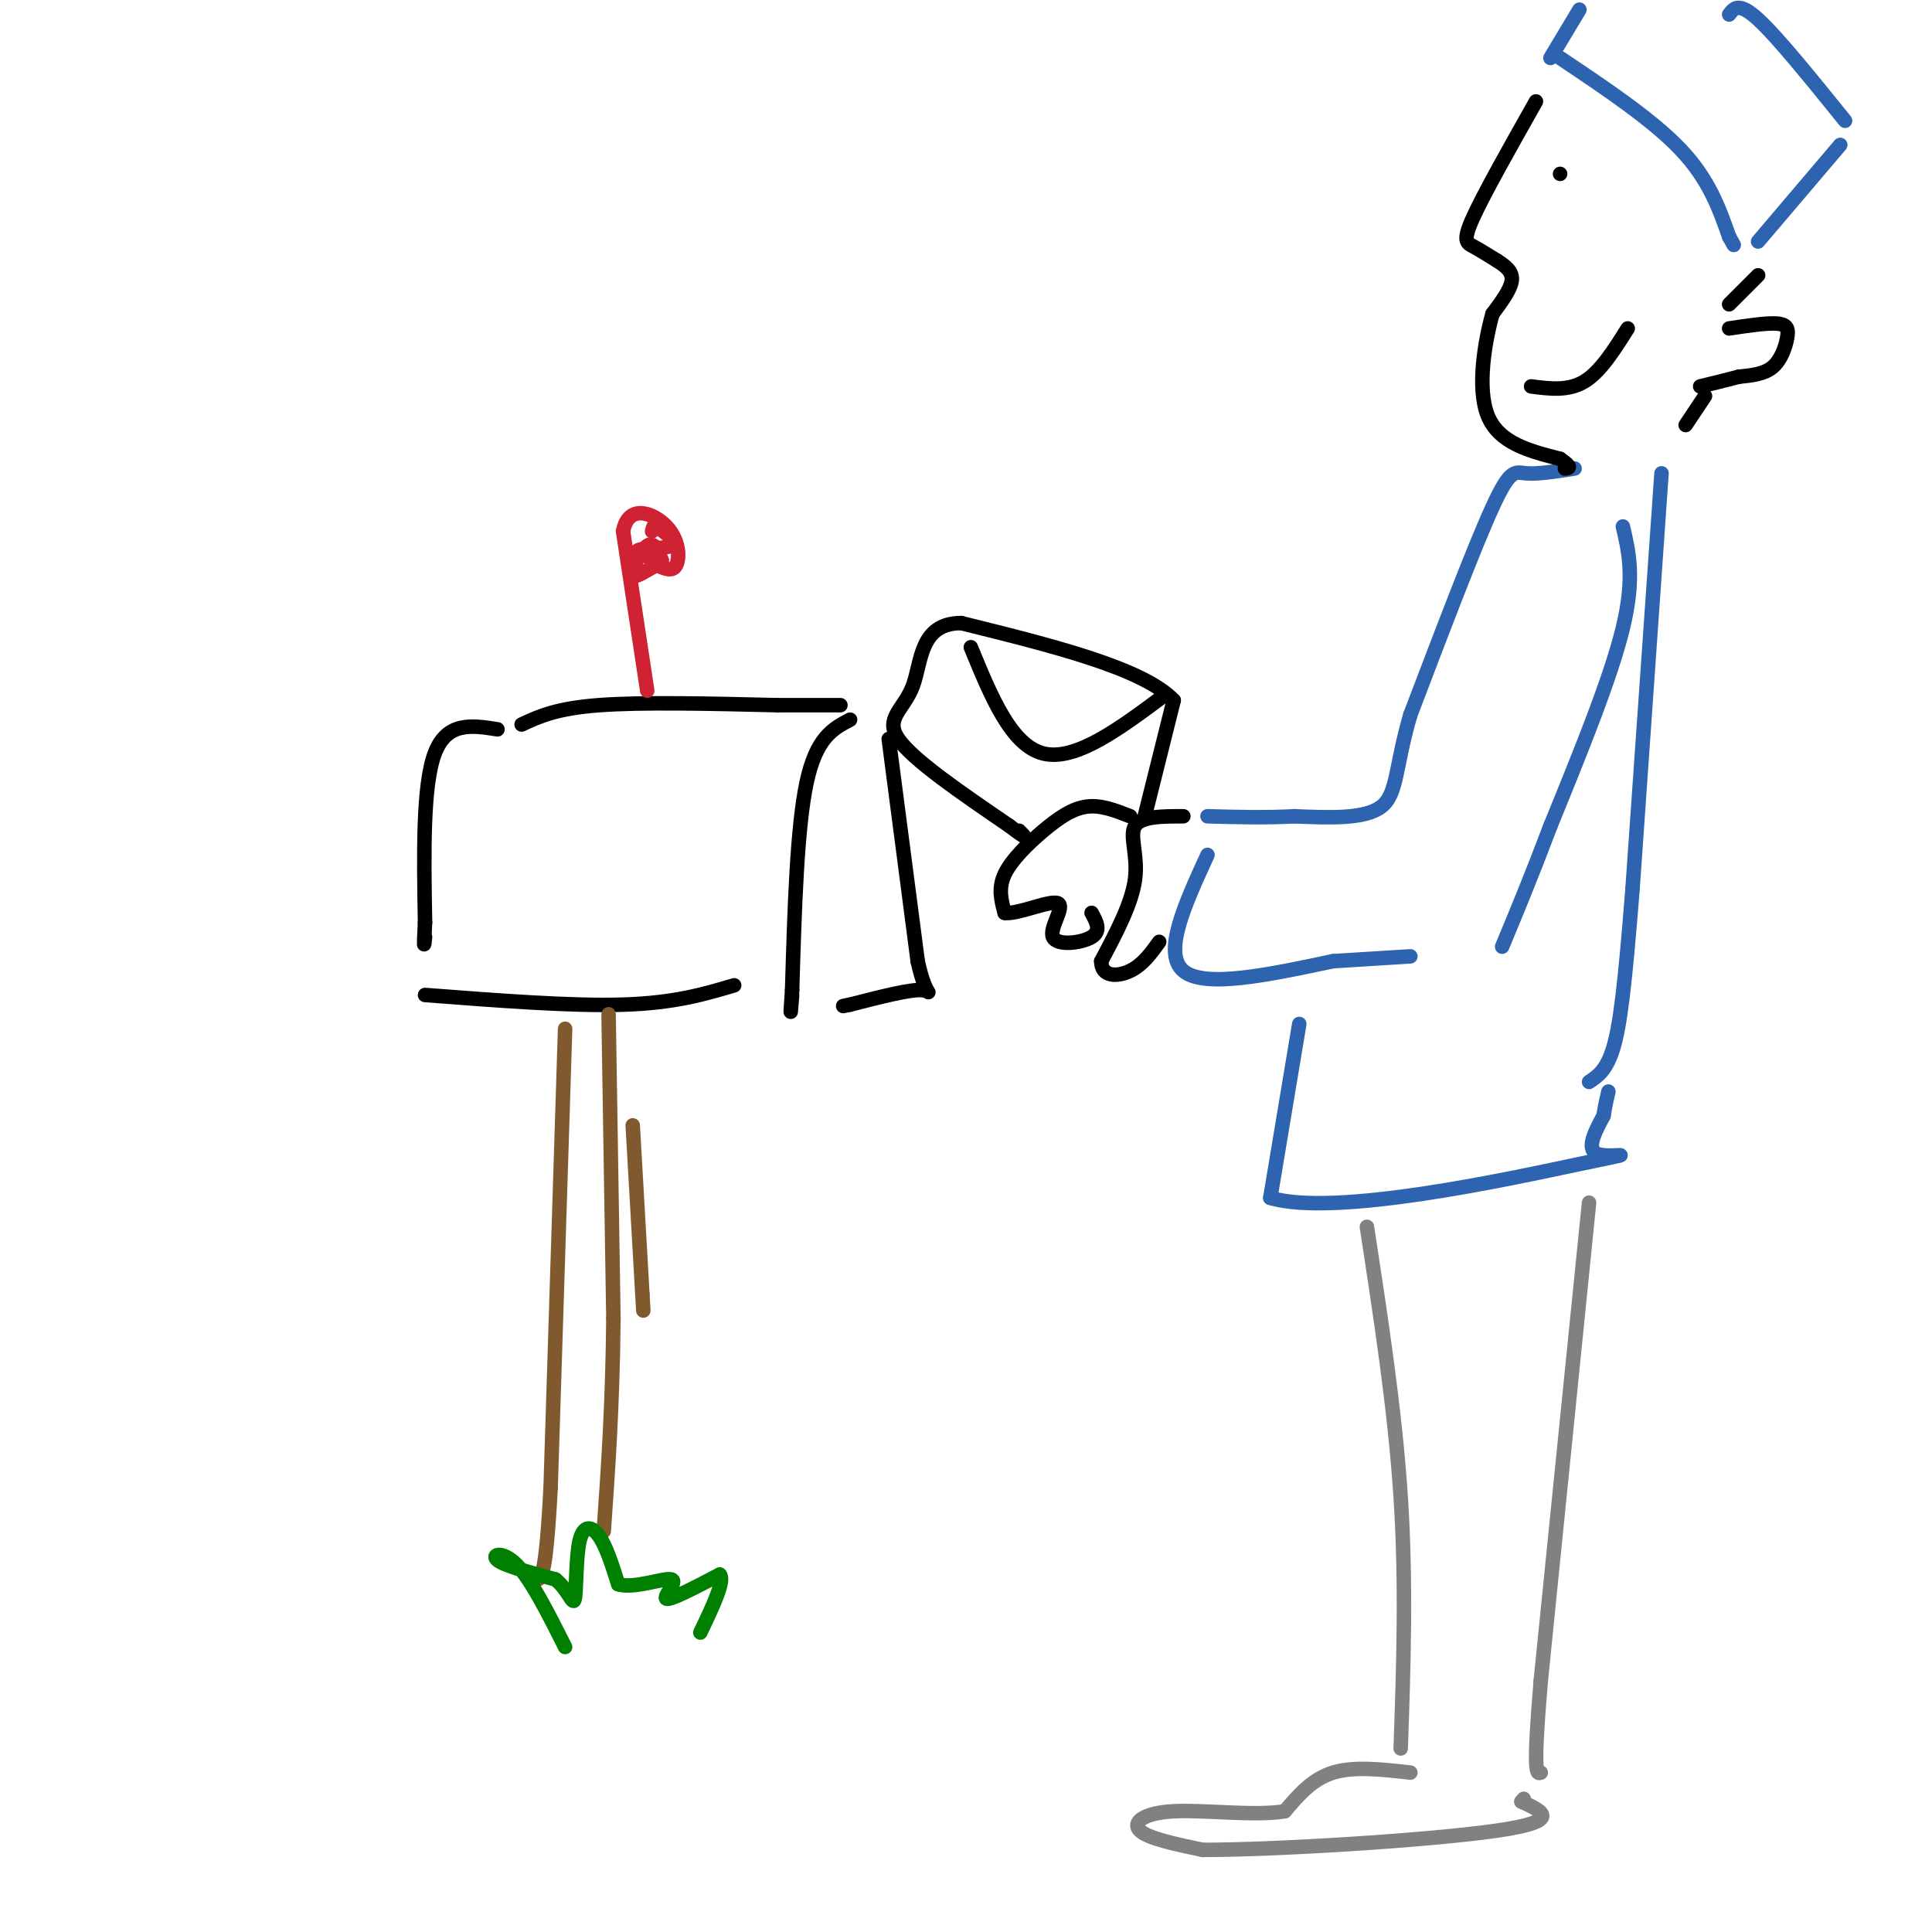 <svg viewBox='0 0 400 400' version='1.1' xmlns='http://www.w3.org/2000/svg' xmlns:xlink='http://www.w3.org/1999/xlink'><g fill='none' stroke='rgb(0,0,0)' stroke-width='3' stroke-linecap='round' stroke-linejoin='round'><path d='M103,151c-5.250,-0.833 -10.500,-1.667 -13,5c-2.500,6.667 -2.250,20.833 -2,35'/><path d='M88,191c-0.333,6.333 -0.167,4.667 0,3'/><path d='M108,150c3.583,-1.667 7.167,-3.333 16,-4c8.833,-0.667 22.917,-0.333 37,0'/><path d='M161,146c8.333,0.000 10.667,0.000 13,0'/><path d='M176,149c-3.500,1.833 -7.000,3.667 -9,13c-2.000,9.333 -2.500,26.167 -3,43'/><path d='M164,205c-0.500,7.333 -0.250,4.167 0,1'/><path d='M184,153c0.000,0.000 6.000,46.000 6,46'/><path d='M190,199c1.822,8.356 3.378,6.244 1,6c-2.378,-0.244 -8.689,1.378 -15,3'/><path d='M176,208c-2.500,0.500 -1.250,0.250 0,0'/><path d='M88,206c15.167,1.167 30.333,2.333 41,2c10.667,-0.333 16.833,-2.167 23,-4'/></g>
<g fill='none' stroke='rgb(207,34,51)' stroke-width='3' stroke-linecap='round' stroke-linejoin='round'><path d='M134,143c0.000,0.000 -5.000,-33.000 -5,-33'/><path d='M129,110c1.095,-5.810 6.333,-3.833 9,-1c2.667,2.833 2.762,6.524 2,8c-0.762,1.476 -2.381,0.738 -4,0'/><path d='M136,117c-1.893,0.845 -4.625,2.958 -5,2c-0.375,-0.958 1.607,-4.988 3,-6c1.393,-1.012 2.196,0.994 3,3'/><path d='M137,116c-1.119,0.024 -5.417,-1.417 -5,-2c0.417,-0.583 5.548,-0.310 7,-1c1.452,-0.690 -0.774,-2.345 -3,-4'/><path d='M136,109c-0.667,-0.500 -0.833,0.250 -1,1'/></g>
<g fill='none' stroke='rgb(129,89,47)' stroke-width='3' stroke-linecap='round' stroke-linejoin='round'><path d='M117,213c0.000,0.000 -3.000,95.000 -3,95'/><path d='M114,308c-1.000,19.000 -2.000,19.000 -3,19'/><path d='M126,210c0.000,0.000 1.000,63.000 1,63'/><path d='M127,273c-0.167,17.833 -1.083,30.917 -2,44'/><path d='M131,233c0.000,0.000 2.000,35.000 2,35'/><path d='M133,268c0.333,5.833 0.167,2.917 0,0'/></g>
<g fill='none' stroke='rgb(0,128,0)' stroke-width='3' stroke-linecap='round' stroke-linejoin='round'><path d='M117,341c-3.511,-6.978 -7.022,-13.956 -10,-17c-2.978,-3.044 -5.422,-2.156 -4,-1c1.422,1.156 6.711,2.578 12,4'/><path d='M115,327c2.753,2.204 3.635,5.715 4,4c0.365,-1.715 0.214,-8.654 1,-12c0.786,-3.346 2.510,-3.099 4,-1c1.490,2.099 2.745,6.049 4,10'/><path d='M128,328c3.298,1.024 9.542,-1.417 11,-1c1.458,0.417 -1.869,3.690 -1,4c0.869,0.310 5.935,-2.345 11,-5'/><path d='M149,326c1.167,1.167 -1.417,6.583 -4,12'/></g>
<g fill='none' stroke='rgb(45,99,175)' stroke-width='3' stroke-linecap='round' stroke-linejoin='round'><path d='M326,97c-3.822,0.600 -7.644,1.200 -10,1c-2.356,-0.200 -3.244,-1.200 -7,7c-3.756,8.200 -10.378,25.600 -17,43'/><path d='M292,148c-3.178,10.822 -2.622,16.378 -6,19c-3.378,2.622 -10.689,2.311 -18,2'/><path d='M268,169c-6.000,0.333 -12.000,0.167 -18,0'/><path d='M250,177c-4.667,10.167 -9.333,20.333 -5,24c4.333,3.667 17.667,0.833 31,-2'/><path d='M276,199c7.833,-0.500 11.917,-0.750 16,-1'/><path d='M336,109c1.250,5.333 2.500,10.667 0,21c-2.500,10.333 -8.750,25.667 -15,41'/><path d='M321,171c-4.167,11.000 -7.083,18.000 -10,25'/><path d='M344,98c0.000,0.000 -6.000,86.000 -6,86'/><path d='M338,184c-1.600,20.400 -2.600,28.400 -4,33c-1.400,4.600 -3.200,5.800 -5,7'/><path d='M269,212c0.000,0.000 -6.000,36.000 -6,36'/><path d='M263,248c13.321,4.012 49.625,-3.958 64,-7c14.375,-3.042 6.821,-1.155 4,-2c-2.821,-0.845 -0.911,-4.423 1,-8'/><path d='M332,231c0.333,-2.167 0.667,-3.583 1,-5'/></g>
<g fill='none' stroke='rgb(0,0,0)' stroke-width='3' stroke-linecap='round' stroke-linejoin='round'><path d='M245,169c-4.378,0.000 -8.756,0.000 -10,2c-1.244,2.000 0.644,6.000 0,11c-0.644,5.000 -3.822,11.000 -7,17'/><path d='M228,199c-0.022,3.356 3.422,3.244 6,2c2.578,-1.244 4.289,-3.622 6,-6'/><path d='M234,169c-3.024,-1.190 -6.048,-2.381 -9,-2c-2.952,0.381 -5.833,2.333 -9,5c-3.167,2.667 -6.619,6.048 -8,9c-1.381,2.952 -0.690,5.476 0,8'/><path d='M208,189c2.679,0.376 9.378,-2.683 11,-2c1.622,0.683 -1.833,5.107 -1,7c0.833,1.893 5.952,1.255 8,0c2.048,-1.255 1.024,-3.128 0,-5'/><path d='M237,169c0.000,0.000 6.000,-24.000 6,-24'/><path d='M243,145c-6.333,-6.667 -25.167,-11.333 -44,-16'/><path d='M199,129c-8.619,0.024 -8.167,8.083 -10,13c-1.833,4.917 -5.952,6.690 -3,11c2.952,4.310 12.976,11.155 23,18'/><path d='M209,171c4.167,3.167 3.083,2.083 2,1'/><path d='M201,134c4.167,10.167 8.333,20.333 15,22c6.667,1.667 15.833,-5.167 25,-12'/><path d='M318,21c-5.378,9.533 -10.756,19.067 -13,24c-2.244,4.933 -1.356,5.267 0,6c1.356,0.733 3.178,1.867 5,3'/><path d='M310,54c1.622,1.044 3.178,2.156 3,4c-0.178,1.844 -2.089,4.422 -4,7'/><path d='M309,65c-1.511,5.356 -3.289,15.244 -1,21c2.289,5.756 8.644,7.378 15,9'/><path d='M323,95c2.667,1.833 1.833,1.917 1,2'/><path d='M323,36c0.000,0.000 0.000,0.000 0,0'/><path d='M317,80c3.833,0.500 7.667,1.000 11,-1c3.333,-2.000 6.167,-6.500 9,-11'/></g>
<g fill='none' stroke='rgb(128,130,130)' stroke-width='3' stroke-linecap='round' stroke-linejoin='round'><path d='M283,254c2.917,19.000 5.833,38.000 7,56c1.167,18.000 0.583,35.000 0,52'/><path d='M329,249c0.000,0.000 -10.000,99.000 -10,99'/><path d='M319,348c-1.667,19.667 -0.833,19.333 0,19'/><path d='M292,367c-5.833,-0.667 -11.667,-1.333 -16,0c-4.333,1.333 -7.167,4.667 -10,8'/><path d='M266,375c-6.179,1.048 -16.625,-0.333 -23,0c-6.375,0.333 -8.679,2.381 -7,4c1.679,1.619 7.339,2.810 13,4'/><path d='M249,383c15.356,0.000 47.244,-2.000 61,-4c13.756,-2.000 9.378,-4.000 5,-6'/><path d='M315,373c0.833,-1.000 0.417,-0.500 0,0'/></g>
<g fill='none' stroke='rgb(45,99,175)' stroke-width='3' stroke-linecap='round' stroke-linejoin='round'><path d='M327,2c0.000,0.000 -6.000,10.000 -6,10'/><path d='M323,12c9.583,6.417 19.167,12.833 25,19c5.833,6.167 7.917,12.083 10,18'/><path d='M358,49c1.667,3.000 0.833,1.500 0,0'/><path d='M358,3c1.000,-1.333 2.000,-2.667 6,1c4.000,3.667 11.000,12.333 18,21'/><path d='M381,30c0.000,0.000 -17.000,20.000 -17,20'/></g>
<g fill='none' stroke='rgb(0,0,0)' stroke-width='3' stroke-linecap='round' stroke-linejoin='round'><path d='M364,57c0.000,0.000 -6.000,6.000 -6,6'/><path d='M358,68c3.952,-0.595 7.905,-1.190 10,-1c2.095,0.190 2.333,1.167 2,3c-0.333,1.833 -1.238,4.524 -3,6c-1.762,1.476 -4.381,1.738 -7,2'/><path d='M360,78c-2.500,0.667 -5.250,1.333 -8,2'/><path d='M353,82c0.000,0.000 -4.000,6.000 -4,6'/></g>
</svg>
